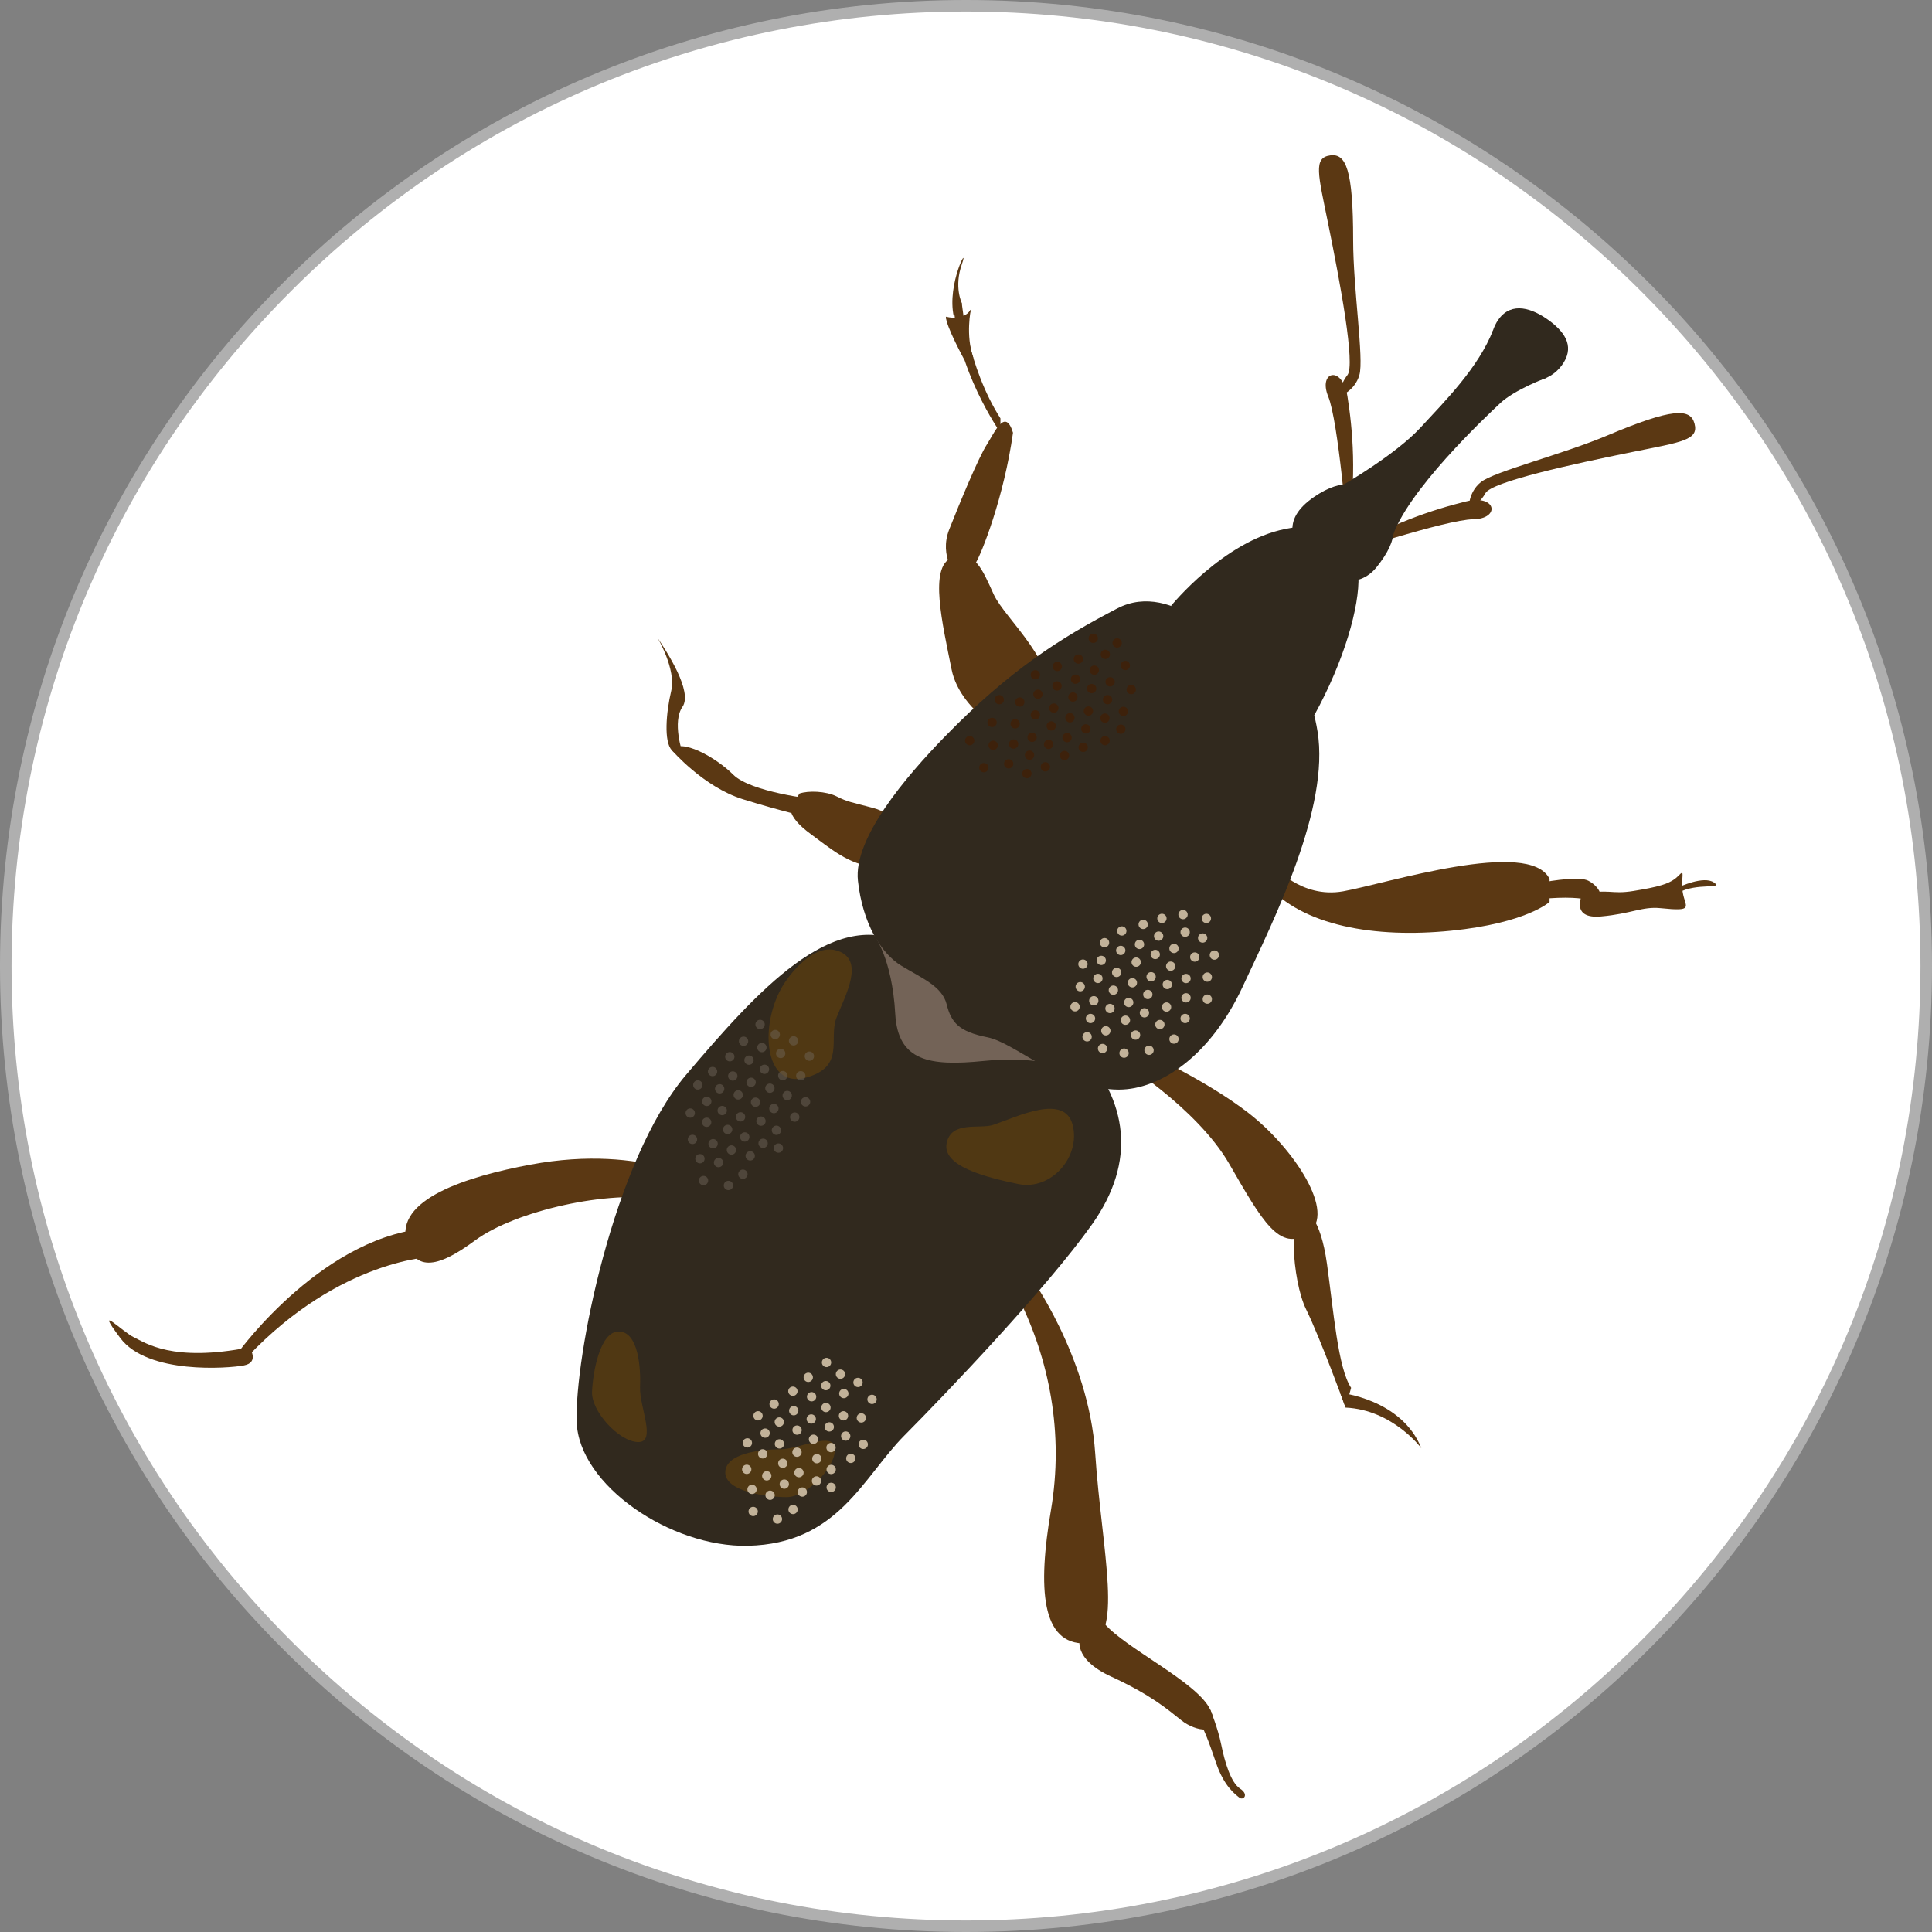 <?xml version="1.0" encoding="UTF-8"?><svg xmlns="http://www.w3.org/2000/svg" width="335" height="335" viewBox="0 0 335 335"><rect x="0" y="0" width="335" height="335" fill="#808080" stroke="none"/><defs><style>.cls-1{fill:#c2b299;}.cls-1,.cls-2,.cls-3,.cls-4,.cls-5,.cls-6,.cls-7,.cls-8,.cls-9{stroke-width:0px;}.cls-2{fill:#afafaf;}.cls-3{fill:#3d210b;}.cls-4{fill:#5b3813;}.cls-10,.cls-9{mix-blend-mode:multiply;}.cls-11,.cls-12{mix-blend-mode:screen;}.cls-5{fill:#31291e;}.cls-12{opacity:.5;}.cls-6{fill:#503813;}.cls-13{isolation:isolate;}.cls-7{fill:#6e6357;}.cls-8{fill:#fff;}.cls-9{fill:#736357;}</style></defs><g class="cls-13"><g id="_レイヤー_2"><g id="_レイヤー_2-2"><path class="cls-8" d="M167.5,334C75.691,334,1,259.309,1,167.5S75.691,1,167.5,1s166.5,74.691,166.5,166.5-74.691,166.5-166.5,166.5Z"/><path class="cls-2" d="M167.5,2c44.207,0,85.767,17.215,117.026,48.474s48.474,72.82,48.474,117.026-17.215,85.768-48.474,117.026-72.82,48.474-117.026,48.474-85.767-17.215-117.026-48.474C19.215,253.268,2,211.707,2,167.5S19.215,81.732,50.474,50.474C81.733,19.215,123.293,2,167.5,2M167.5,0C74.992,0,0,74.992,0,167.5s74.992,167.5,167.5,167.5,167.5-74.992,167.5-167.5S260.008,0,167.5,0h0Z"/><path class="cls-4" d="M187.292,283.996s-1.467,3.576,5.393,6.725c6.861,3.149,9.777,5.676,12.176,7.59s7.156,2.89,4.999-1.851c-2.157-4.74-14.75-10.657-18.369-14.953-3.619-4.296-4.199,2.488-4.199,2.488Z"/><path class="cls-4" d="M209.86,296.46s1.301,3.101,1.901,6.071,1.647,6.547,3.265,7.611c1.618,1.064.532,2.11-.133,1.555s-2.617-1.861-4.04-6.04c-1.338-3.931-2.178-6.166-3.317-7.829s2.324-1.367,2.324-1.367Z"/><path class="cls-4" d="M259.044,154.816s13.547-3.531,16.356-2.104,2.932,4.652.45,3.497c-2.482-1.155-13.779-.545-18.077,2.325l1.272-3.718Z"/><path class="cls-4" d="M226.473,209.998s2.475.952,3.617,9.137,1.904,18.084,4.188,21.51l-.952,3.426s-4.378-11.992-6.853-17.037-3.236-17.989,0-17.037Z"/><path class="cls-4" d="M232.374,241.507s10.66,1.042,14.086,9.608c0,0-4.949-6.662-13.135-7.043l-.952-2.565Z"/><path class="cls-4" d="M274.339,155.132s-2.086,4.253,3.245,3.78,7.189-1.77,10.365-1.439c5.9.615,4.282-.165,3.843-2.665s.583-4.384-.783-2.937c-1.366,1.447-3.716,1.954-7.755,2.618s-4.276-.495-8.914.642Z"/><path class="cls-4" d="M291.101,153.831s4.282-2.043,6.081-.811c1.799,1.232-3.026.003-6.114,1.763l.033-.952Z"/><path class="cls-4" d="M41.416,234.359s15.102-20.79,33.808-21.435v4.973s-16.13.284-32.311,17.362l-1.497-.899Z"/><path class="cls-4" d="M43.246,233.623s1.815,2.609-.946,3.135-16.7,1.578-21.434-4.734c-4.734-6.312.394-1.052,2.367-.131s6.626,4.381,20.013,1.73Z"/><path class="cls-4" d="M165.946,100.084s-3.216-3.55-1.353-8.284c1.863-4.734,5.09-12.48,6.481-14.649,1.391-2.17,3.214-6.555,4.576-2.117-1.532,10.992-5.448,21.105-6.64,22.881s-3.064,2.17-3.064,2.17Z"/><path class="cls-4" d="M165.393,52.548h1.381s.97,11.005,6.698,20v2.486s-7.882-11.243-8.079-22.486Z"/><path class="cls-4" d="M141.143,138.584s-10.964-1.218-14.009-4.264c-3.045-3.045-9.136-6.395-10.659-4.264,0,0,5.482,6.395,12.334,8.527,6.852,2.132,11.116,3.045,11.116,3.045l1.218-3.045Z"/><path class="cls-4" d="M118.34,130.552s-1.827-5.368,0-7.994-2.741-9.593-4.34-11.991c0,0,3.279,5.482,2.382,9.251s-1.28,8.799.092,10.24c1.372,1.441,1.865.495,1.865.495Z"/><path class="cls-4" d="M168.352,53.633s-.977,4.48.437,8.481l-1.522.373s-3.255-5.928-3.255-7.572c0,0,2.235,2.63,4.339-1.282Z"/><path class="cls-4" d="M233.644,92.671s-1.557-19.567-3.341-23.93,2.464-5.497,3.341,0,1.695,14.07,0,23.93Z"/><path class="cls-4" d="M232.251,68.741s2.652-.913,3.461-3.709-1.081-14.907-1.081-23.373c0-12.289-1.254-15.085-3.969-14.718-2.976.403-2.107,3.249-.36,11.86,2.059,10.145,4.75,24.455,3.341,26.231s-1.393,3.709-1.393,3.709Z"/><path class="cls-4" d="M232.109,96.273s18.629-6.183,23.343-6.238,4.104-4.409-1.3-3.077-13.62,3.916-22.042,9.316Z"/><path class="cls-4" d="M254.693,88.24s-.192-2.798,2.069-4.632c2.261-1.834,14.152-4.808,21.95-8.104,11.319-4.784,14.383-4.718,15.102-2.074.788,2.898-2.173,3.206-10.785,4.948-10.147,2.053-24.375,5.145-25.462,7.134s-2.875,2.727-2.875,2.727Z"/><path class="cls-4" d="M178.329,220.831s10.454,14.276,11.573,31.171c1.119,16.895,5.199,32.725-1.606,32.953-7.781.26-8.362-9.602-6.072-23.074,2.29-13.472-.321-26.223-5.67-36.931l1.776-4.119Z"/><path class="cls-4" d="M123.414,205.773s-11.419-7.568-31.403-3.837c-11.081,2.069-23.674,6.029-21.468,13.523,1.837,6.238,7.489,2.809,11.886-.414,6.971-5.109,23.206-8.778,32.549-7.043,16.502,3.064,9.412-1.928,8.435-2.229Z"/><path class="cls-5" d="M171.211,172.956c5.362,1.643,7.519-.54,15.949,8.679,8.43,9.219,9.95,19.731,2.182,30.684-7.768,10.953-25.218,29.241-32.497,36.563-7.279,7.322-11.501,18.786-27.153,19.147-13.371.309-29.374-10.509-29.705-21.529s6.272-45.147,18.974-60.131c12.701-14.984,25.196-28.557,37.425-23.012,11.799,5.35,9.486,7.963,14.825,9.599Z"/><path class="cls-9" d="M151.54,162.122s3.151,3.968,3.69,13.666c.458,8.238,5.958,9.11,15.314,8.177,15.066-1.501,20.132,4.586,21.45,4.586s-18.917-30.111-40.454-26.429Z"/><path class="cls-4" d="M166.774,52.548s-1.381-2.761,0-6.706-2.671,3.383-1.381,9.073l1.381-2.367Z"/><path class="cls-4" d="M176.833,128.685s-10.257-4.734-11.835-12.624-3.945-17.752,0-19.33,5.326,1.972,7.298,6.312,11.638,12.229,9.468,19.725c-1.226,4.237-4.931,5.917-4.931,5.917Z"/><path class="cls-4" d="M164.012,54.915s.329,1.874,2.088,1.479c1.758-.394,2.252-2.761,2.252-2.761,0,0-.986,2.071-4.339,1.282Z"/><path class="cls-4" d="M156.336,144.147s-1.071-3.016-4.924-4.048c-3.853-1.032-4.381-1.018-6.305-1.988-1.924-.97-4.988-1.028-6.459-.524l-1.333,1.924s-1.518,1.638,3.363,5.186c2.934,2.132,6.79,5.507,10.969,5.504,4.212.177,6.053-1.61,4.688-6.053Z"/><path class="cls-4" d="M220.82,150.076s4.734,5.786,12.098,4.471c7.364-1.315,32.348-9.273,35.767-2.138v3.979s-3.945,3.682-17.095,4.997-25.774-.789-32.085-8.153l1.315-3.156Z"/><path class="cls-4" d="M193.732,183.539s13.706,8.376,19.416,18.274c5.711,9.898,8.756,15.419,13.706,11.992,4.949-3.426-2.475-14.657-10.279-20.749-7.805-6.091-19.797-11.421-19.797-11.421l-3.046,1.904Z"/><path class="cls-5" d="M213.851,112.993s-10.257-12.624-20.119-7.495c-9.862,5.128-18.683,10.712-29.844,22.168-6.843,7.024-15.926,17.715-15.128,25.039.798,7.324,3.945,12.558,7.495,14.728s7.101,3.55,7.89,6.706c.789,3.156,2.101,4.734,7.067,5.72s13.134,9.073,22.782,9.073c7.267,0,15.912-5.917,21.435-17.752,5.523-11.835,15.188-31.115,13.023-44.38-1.853-11.353-6.514-9.073-14.601-13.807Z"/><path class="cls-5" d="M203.046,105.064s9.096-11.244,19.878-13.361c10.783-2.117,12.405,2.88,12.624,8.14s-2.451,14.728-7.669,24.196c0,0-20.779-6.916-24.833-18.975Z"/><path class="cls-5" d="M239.371,86.842c2.99,3.367,3.36,6.467-.683,11.51-3.146,3.924-8.52,2.684-11.51-.683s-5.369-7.357.683-11.51c4.898-3.36,8.52-2.684,11.51.683Z"/><path class="cls-5" d="M270.787,63.38c-2.231,3.006-6.476,3.634-9.482,1.404-3.006-2.231-3.634-6.476-1.404-9.482,2.231-3.006,5.753-1.915,8.759.315,3.006,2.231,4.357,4.757,2.126,7.762Z"/><path class="cls-5" d="M232.831,84.114s9.109-5.238,13.463-9.953,10.046-10.403,12.615-16.941l9.173,8.316s-5.421,2.015-7.928,4.352c-2.506,2.337-16.42,15.453-18.807,23.496l-8.516-9.27Z"/><path class="cls-6" d="M135.873,170.687c-4.29,6.85-3.44,18.078,3.704,16.21,7.144-1.868,4.013-6.699,5.473-10.446s5.02-9.965.19-11.586c-4.831-1.621-9.366,5.822-9.366,5.822Z"/><path class="cls-6" d="M172.224,195.048c4.09-1.375,12.338-5.523,13.767,0,1.429,5.523-3.735,11.44-9.437,10.257-5.702-1.183-13.198-3.104-12.409-7.075s5.733-2.393,8.079-3.182Z"/><path class="cls-6" d="M144.779,251.307c0,3.344-5.023,8.287-8.367,8.287s-10.651-.93-10.651-4.273,6.165-4.014,9.509-4.014,9.509-3.344,9.509,0Z"/><path class="cls-6" d="M110.588,250.047c-3.341-.139-8.071-5.364-7.932-8.704s1.372-10.603,4.713-10.464c3.341.139,3.754,6.327,3.614,9.668s2.945,9.64-.396,9.501Z"/><g class="cls-10"><circle class="cls-1" cx="201.118" cy="177.648" r=".808"/><circle class="cls-1" cx="203.564" cy="180.168" r=".808"/><circle class="cls-1" cx="198.438" cy="175.617" r=".808"/><circle class="cls-1" cx="202.272" cy="174.614" r=".808"/><circle class="cls-1" cx="199.027" cy="172.439" r=".808"/><circle class="cls-1" cx="196.347" cy="170.407" r=".808"/><circle class="cls-1" cx="199.597" cy="169.366" r=".808"/><circle class="cls-1" cx="205.655" cy="173.016" r=".808"/><circle class="cls-1" cx="209.342" cy="173.247" r=".808"/><circle class="cls-1" cx="209.342" cy="169.423" r=".808"/><circle class="cls-1" cx="205.5" cy="176.596" r=".808"/><circle class="cls-1" cx="202.405" cy="170.709" r=".808"/><circle class="cls-1" cx="205.655" cy="169.668" r=".808"/><circle class="cls-1" cx="202.994" cy="167.531" r=".808"/><circle class="cls-1" cx="207.166" cy="165.948" r=".808"/><circle class="cls-1" cx="210.568" cy="165.608" r=".808"/><circle class="cls-1" cx="208.534" cy="162.65" r=".808"/><circle class="cls-1" cx="200.314" cy="165.499" r=".808"/><circle class="cls-1" cx="203.564" cy="164.458" r=".808"/><circle class="cls-1" cx="205.5" cy="161.639" r=".808"/><circle class="cls-1" cx="209.181" cy="159.249" r=".808"/><circle class="cls-1" cx="190.953" cy="166.531" r=".808"/><circle class="cls-1" cx="187.777" cy="167.174" r=".808"/><circle class="cls-1" cx="194.516" cy="161.426" r=".808"/><circle class="cls-1" cx="191.522" cy="163.458" r=".808"/><circle class="cls-1" cx="197.01" cy="166.832" r=".808"/><circle class="cls-1" cx="194.33" cy="164.8" r=".808"/><circle class="cls-1" cx="197.58" cy="163.759" r=".808"/><circle class="cls-1" cx="200.903" cy="162.321" r=".808"/><circle class="cls-1" cx="198.223" cy="160.29" r=".808"/><circle class="cls-1" cx="201.473" cy="159.249" r=".808"/><circle class="cls-1" cx="205.132" cy="158.586" r=".808"/><circle class="cls-1" cx="191.177" cy="181.805" r=".808"/><circle class="cls-1" cx="188.497" cy="179.774" r=".808"/><circle class="cls-1" cx="191.747" cy="178.733" r=".808"/><circle class="cls-1" cx="194.907" cy="182.606" r=".808"/><circle class="cls-1" cx="189.086" cy="176.596" r=".808"/><circle class="cls-1" cx="186.407" cy="174.564" r=".808"/><circle class="cls-1" cx="189.656" cy="173.523" r=".808"/><circle class="cls-1" cx="187.308" cy="171.088" r=".808"/><circle class="cls-1" cx="195.144" cy="176.897" r=".808"/><circle class="cls-1" cx="196.901" cy="179.473" r=".808"/><circle class="cls-1" cx="199.238" cy="182.113" r=".808"/><circle class="cls-1" cx="192.464" cy="174.865" r=".808"/><circle class="cls-1" cx="195.714" cy="173.825" r=".808"/><circle class="cls-1" cx="193.053" cy="171.688" r=".808"/><circle class="cls-1" cx="190.373" cy="169.656" r=".808"/><circle class="cls-1" cx="193.623" cy="168.615" r=".808"/></g><g class="cls-11"><circle class="cls-3" cx="191.656" cy="113.467" r=".808"/><circle class="cls-3" cx="187.822" cy="129.581" r=".808"/><circle class="cls-3" cx="191.612" cy="128.424" r=".808"/><circle class="cls-3" cx="188.282" cy="126.382" r=".808"/><circle class="cls-3" cx="185.522" cy="124.46" r=".808"/><circle class="cls-3" cx="188.727" cy="123.289" r=".808"/><circle class="cls-3" cx="194.347" cy="126.438" r=".808"/><circle class="cls-3" cx="191.587" cy="124.517" r=".808"/><circle class="cls-3" cx="194.792" cy="123.345" r=".808"/><circle class="cls-3" cx="192.047" cy="121.318" r=".808"/><circle class="cls-3" cx="196.151" cy="119.567" r=".808"/><circle class="cls-3" cx="189.287" cy="119.396" r=".808"/><circle class="cls-3" cx="192.492" cy="118.224" r=".808"/><circle class="cls-3" cx="195.12" cy="115.389" r=".808"/><circle class="cls-3" cx="179.975" cy="120.375" r=".808"/><circle class="cls-3" cx="176.828" cy="121.729" r=".808"/><circle class="cls-3" cx="183.329" cy="115.561" r=".808"/><circle class="cls-3" cx="179.522" cy="117.005" r=".808"/><circle class="cls-3" cx="186.04" cy="120.862" r=".808"/><circle class="cls-3" cx="183.28" cy="118.94" r=".808"/><circle class="cls-3" cx="186.485" cy="117.768" r=".808"/><circle class="cls-3" cx="189.747" cy="116.197" r=".808"/><circle class="cls-3" cx="186.987" cy="114.275" r=".808"/><circle class="cls-3" cx="189.565" cy="110.678" r=".808"/><circle class="cls-3" cx="193.708" cy="111.486" r=".808"/><circle class="cls-3" cx="173.268" cy="121.318" r=".808"/><circle class="cls-3" cx="178.057" cy="134.137" r=".808"/><circle class="cls-3" cx="181.262" cy="132.965" r=".808"/><circle class="cls-3" cx="170.594" cy="133.108" r=".808"/><circle class="cls-3" cx="178.517" cy="130.938" r=".808"/><circle class="cls-3" cx="175.757" cy="129.016" r=".808"/><circle class="cls-3" cx="178.962" cy="127.844" r=".808"/><circle class="cls-3" cx="176.02" cy="125.506" r=".808"/><circle class="cls-3" cx="172.019" cy="125.268" r=".808"/><circle class="cls-3" cx="184.582" cy="130.994" r=".808"/><circle class="cls-3" cx="172.21" cy="129.232" r=".808"/><circle class="cls-3" cx="168.139" cy="128.424" r=".808"/><circle class="cls-3" cx="174.902" cy="132.441" r=".808"/><circle class="cls-3" cx="181.822" cy="129.072" r=".808"/><circle class="cls-3" cx="185.027" cy="127.901" r=".808"/><circle class="cls-3" cx="182.282" cy="125.873" r=".808"/><circle class="cls-3" cx="179.522" cy="123.952" r=".808"/><circle class="cls-3" cx="182.727" cy="122.78" r=".808"/></g><g class="cls-12"><circle class="cls-7" cx="139.681" cy="191.05" r=".808"/><circle class="cls-7" cx="136.501" cy="189.955" r=".808"/><circle class="cls-7" cx="137.802" cy="193.698" r=".808"/><circle class="cls-7" cx="134.189" cy="192.213" r=".808"/><circle class="cls-7" cx="131.009" cy="191.117" r=".808"/><circle class="cls-7" cx="131.953" cy="194.396" r=".808"/><circle class="cls-7" cx="134.972" cy="199.072" r=".808"/><circle class="cls-7" cx="134.631" cy="195.982" r=".808"/><circle class="cls-7" cx="119.683" cy="192.998" r=".808"/><circle class="cls-7" cx="132.319" cy="198.24" r=".808"/><circle class="cls-7" cx="121.003" cy="188.128" r=".808"/><circle class="cls-7" cx="129.139" cy="197.144" r=".808"/><circle class="cls-7" cx="130.083" cy="200.423" r=".808"/><circle class="cls-7" cx="128.818" cy="203.601" r=".808"/><circle class="cls-7" cx="124.786" cy="188.793" r=".808"/><circle class="cls-7" cx="123.554" cy="185.796" r=".808"/><circle class="cls-7" cx="122.529" cy="194.594" r=".808"/><circle class="cls-7" cx="122.551" cy="190.976" r=".808"/><circle class="cls-7" cx="128.408" cy="193.657" r=".808"/><circle class="cls-7" cx="125.229" cy="192.562" r=".808"/><circle class="cls-7" cx="126.172" cy="195.841" r=".808"/><circle class="cls-7" cx="126.827" cy="199.402" r=".808"/><circle class="cls-7" cx="123.648" cy="198.307" r=".808"/><circle class="cls-7" cx="124.592" cy="201.586" r=".808"/><circle class="cls-7" cx="126.308" cy="205.553" r=".808"/><circle class="cls-7" cx="121.369" cy="200.917" r=".808"/><circle class="cls-7" cx="120.071" cy="197.567" r=".808"/><circle class="cls-7" cx="121.986" cy="204.703" r=".808"/><circle class="cls-7" cx="137.602" cy="180.478" r=".808"/><circle class="cls-7" cx="134.422" cy="179.382" r=".808"/><circle class="cls-7" cx="135.366" cy="182.661" r=".808"/><circle class="cls-7" cx="140.343" cy="183.132" r=".808"/><circle class="cls-7" cx="132.11" cy="181.64" r=".808"/><circle class="cls-7" cx="128.93" cy="180.545" r=".808"/><circle class="cls-7" cx="129.874" cy="183.824" r=".808"/><circle class="cls-7" cx="126.544" cy="183.228" r=".808"/><circle class="cls-7" cx="135.732" cy="186.505" r=".808"/><circle class="cls-7" cx="138.85" cy="186.532" r=".808"/><circle class="cls-7" cx="131.796" cy="177.632" r=".808"/><circle class="cls-7" cx="132.552" cy="185.409" r=".808"/><circle class="cls-7" cx="133.496" cy="188.689" r=".808"/><circle class="cls-7" cx="130.24" cy="187.667" r=".808"/><circle class="cls-7" cx="127.06" cy="186.572" r=".808"/><circle class="cls-7" cx="128.004" cy="189.851" r=".808"/></g><g class="cls-10"><circle class="cls-1" cx="149.684" cy="250.446" r=".808"/><circle class="cls-1" cx="146.643" cy="249.009" r=".808"/><circle class="cls-1" cx="147.526" cy="252.872" r=".808"/><circle class="cls-1" cx="144.098" cy="251" r=".808"/><circle class="cls-1" cx="141.057" cy="249.563" r=".808"/><circle class="cls-1" cx="141.636" cy="252.926" r=".808"/><circle class="cls-1" cx="144.124" cy="257.904" r=".808"/><circle class="cls-1" cx="144.124" cy="254.795" r=".808"/><circle class="cls-1" cx="129.593" cy="250.192" r=".808"/><circle class="cls-1" cx="141.579" cy="256.786" r=".808"/><circle class="cls-1" cx="131.439" cy="245.496" r=".808"/><circle class="cls-1" cx="138.538" cy="255.349" r=".808"/><circle class="cls-1" cx="139.117" cy="258.712" r=".808"/><circle class="cls-1" cx="137.512" cy="261.732" r=".808"/><circle class="cls-1" cx="135.126" cy="246.571" r=".808"/><circle class="cls-1" cx="134.229" cy="243.457" r=".808"/><circle class="cls-1" cx="132.247" cy="252.09" r=".808"/><circle class="cls-1" cx="132.665" cy="248.496" r=".808"/><circle class="cls-1" cx="138.194" cy="251.803" r=".808"/><circle class="cls-1" cx="135.153" cy="250.365" r=".808"/><circle class="cls-1" cx="135.732" cy="253.728" r=".808"/><circle class="cls-1" cx="135.993" cy="257.34" r=".808"/><circle class="cls-1" cx="132.952" cy="255.903" r=".808"/><circle class="cls-1" cx="133.531" cy="259.266" r=".808"/><circle class="cls-1" cx="134.803" cy="263.397" r=".808"/><circle class="cls-1" cx="130.401" cy="258.248" r=".808"/><circle class="cls-1" cx="129.478" cy="254.776" r=".808"/><circle class="cls-1" cx="130.6" cy="262.079" r=".808"/><circle class="cls-1" cx="148.775" cy="239.71" r=".808"/><circle class="cls-1" cx="145.735" cy="238.272" r=".808"/><circle class="cls-1" cx="146.314" cy="241.635" r=".808"/><circle class="cls-1" cx="151.209" cy="242.647" r=".808"/><circle class="cls-1" cx="143.189" cy="240.263" r=".808"/><circle class="cls-1" cx="140.149" cy="238.826" r=".808"/><circle class="cls-1" cx="140.728" cy="242.189" r=".808"/><circle class="cls-1" cx="137.483" cy="241.232" r=".808"/><circle class="cls-1" cx="146.256" cy="245.496" r=".808"/><circle class="cls-1" cx="149.353" cy="245.864" r=".808"/><circle class="cls-1" cx="143.316" cy="236.245" r=".808"/><circle class="cls-1" cx="143.216" cy="244.058" r=".808"/><circle class="cls-1" cx="143.795" cy="247.421" r=".808"/><circle class="cls-1" cx="140.67" cy="246.05" r=".808"/><circle class="cls-1" cx="137.63" cy="244.612" r=".808"/><circle class="cls-1" cx="138.209" cy="247.975" r=".808"/></g></g></g></g></svg>